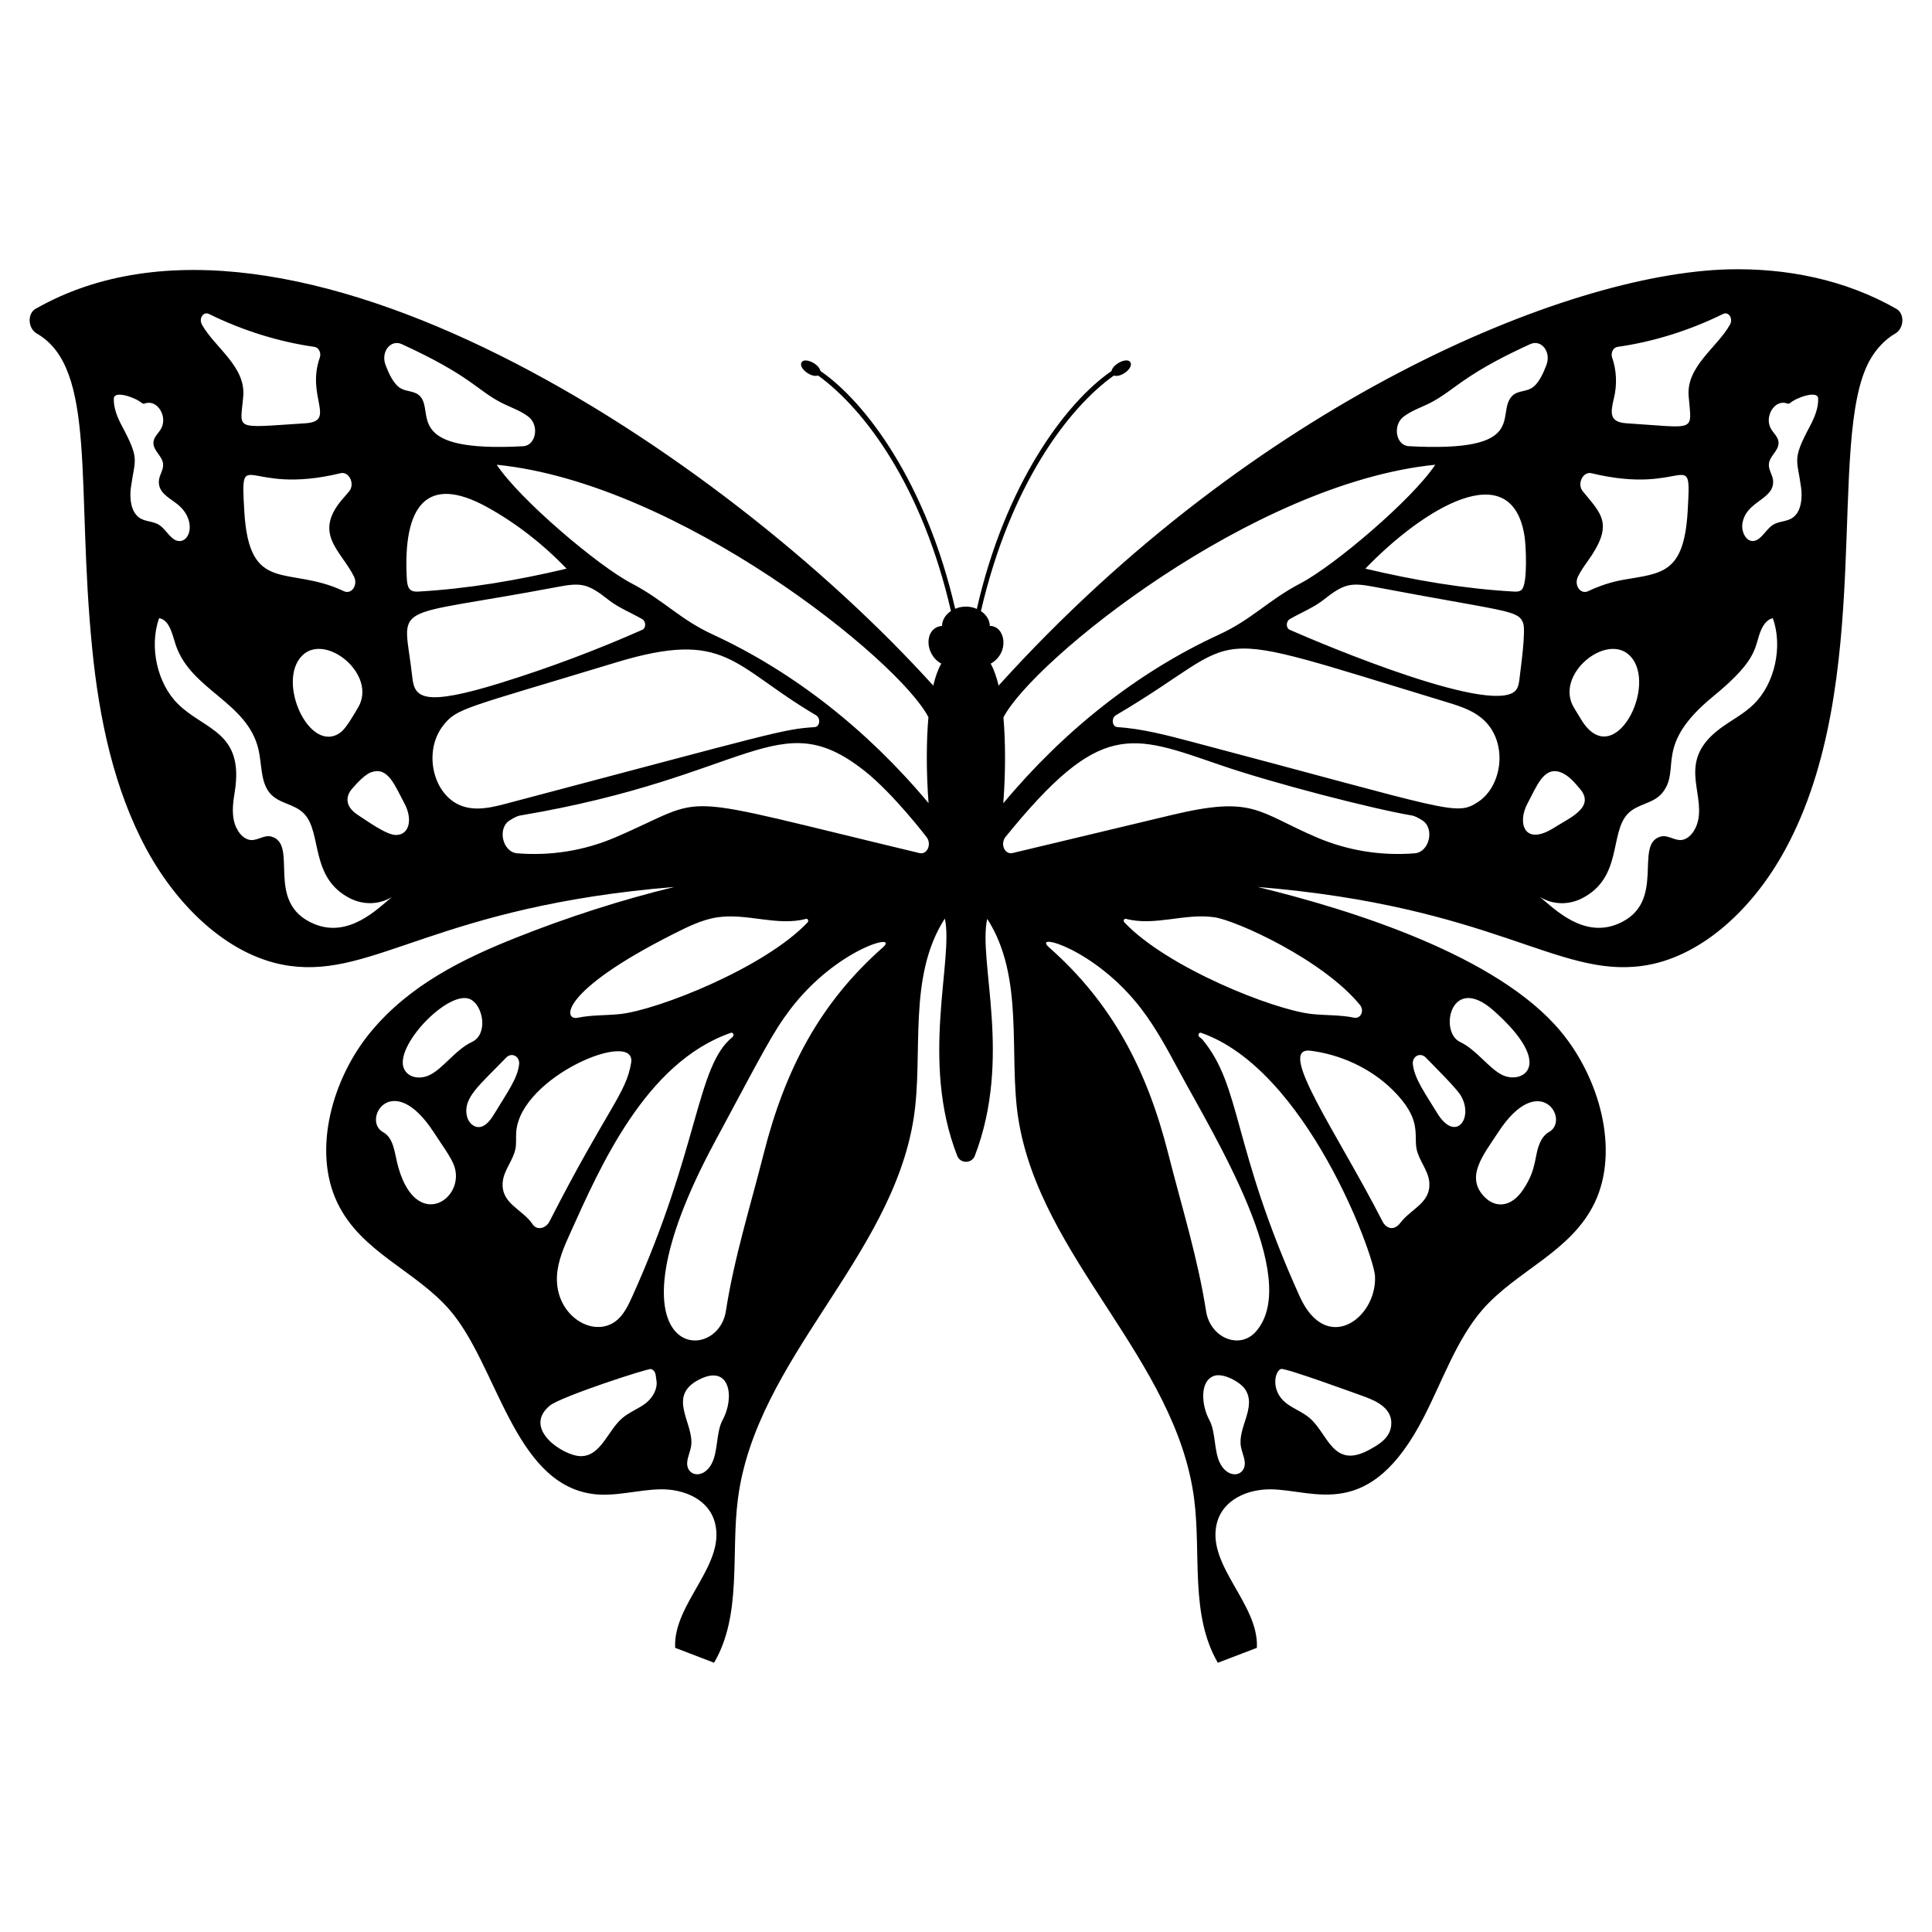 <?xml version="1.0" encoding="UTF-8"?>
<!-- Uploaded to: ICON Repo, www.svgrepo.com, Generator: ICON Repo Mixer Tools -->
<svg fill="#000000" width="800px" height="800px" version="1.1" viewBox="144 144 512 512" xmlns="http://www.w3.org/2000/svg">
 <path d="m646.56 225.85c-13.562-7.75-29.105-10.852-44.605-10.465-43.027 1.156-125.41 35.215-193.31 110.3-0.582-2.402-1.277-4.34-2.094-5.812 5.109-2.859 3.918-10-0.234-10-0.039-1.59-0.969-3.023-2.363-3.914 7.688-33.156 22.918-53.645 35.227-62.434 1.906 0.598 5.035-1.855 4.457-3.371-0.633-1.664-4.684 0.207-5.078 2.172-12.398 8.551-28.262 30.301-35.691 63.055-1.691-0.844-4.055-0.805-5.734-0.039-7.731-33.504-23.73-54.766-35.691-63.016-0.527-2.109-4.481-3.738-5.078-2.172-0.625 1.461 2.531 3.973 4.457 3.371 12.582 9.152 27.625 29.539 35.188 62.395-1.434 0.969-2.324 2.363-2.363 3.953-4.633 0.355-4.863 7.383-0.195 10-0.852 1.473-1.551 3.41-2.133 5.812-56.281-62.227-171.04-138.04-237.91-99.832-2.211 1.277-2.016 5.156 0.309 6.512 16.066 9.18 10.383 40.426 14.727 83.594 1.82 18.445 5.773 37.242 14.418 53.172 8.68 15.969 22.633 28.793 38.02 30.848 22.547 3.062 39.266-15.82 101.81-20.926-14.105 3.449-28.098 7.945-41.855 13.41-13.953 5.543-28.176 12.48-38.484 24.879-10.309 12.363-15.617 31.508-8.953 45.383 6.238 13.098 20.578 17.867 29.727 28.367 12.656 14.574 16.898 45.727 37.707 48.793 5.969 0.891 12.207-1.125 18.293-1.203 6.125-0.078 12.906 2.637 14.418 9.184 2.598 11.082-11.238 21.238-10.617 32.824 3.41 1.316 6.859 2.637 10.309 3.953 7.441-12.711 4.418-28.719 6.316-43.406 4.805-37.164 40.809-63.828 46.582-100.92 2.668-16.945-1.742-37.355 8.254-52.898 2.41 10.832-6.633 37.535 3.293 62.898 0.812 2.094 3.836 2.094 4.652 0 9.992-26.016 0.801-51.613 3.293-62.82 9.969 15.496 5.609 35.844 8.215 52.824 5.773 37.09 41.816 63.75 46.621 100.92 1.898 14.688-1.125 30.695 6.277 43.406 3.449-1.316 6.898-2.637 10.348-3.953 0.582-11.586-13.254-21.742-10.656-32.824 1.551-6.551 8.332-9.262 14.418-9.184 11.602 0.148 26.145 8.855 40.5-19.184 4.961-9.648 8.641-20.461 15.5-28.406 9.184-10.504 23.484-15.27 29.762-28.367 6.629-13.875 1.316-33.02-8.992-45.383-16.688-20.074-55.117-32.141-80.34-38.289 62.535 5.109 79.242 23.984 101.85 20.926 15.348-2.055 29.336-14.883 37.98-30.848 24.152-44.312 10.746-108.61 22.363-129.59 1.668-3.023 4.109-5.621 6.82-7.168 2.332-1.367 2.527-5.242 0.277-6.519zm-256.52 108.2c-0.535 6.188-0.613 14.234 0.039 22.789-16.238-19.453-35.887-34.84-57.008-44.605-9.031-4.148-12.906-9.031-21.781-13.68-8.875-4.652-29.57-22.207-35.652-31.391 48.281 4.84 106.53 51.699 114.4 66.887zm-95.891-39.348c-12.91 3.059-26.062 5.324-39.332 6.074-2.367 0.137-2.879-1.055-3.012-3.504-1.035-18.965 5.09-27.828 21.297-18.875 7.57 4.18 14.691 9.695 21.047 16.305zm-43.672-59.5c18.301 8.398 19.887 12.168 26.359 15.504 2.367 1.219 4.887 2.008 7.098 3.641 3.144 2.32 2.086 7.719-1.273 7.906-31.844 1.738-23.473-8.898-27.273-13.176-1.363-1.539-3.488-1.199-5.168-2.148-1.965-1.113-3.234-4.078-4.043-6.195-1.324-3.473 1.348-6.883 4.301-5.531zm-13.922 38.969c-0.492 0.602-0.945 1.141-1.32 1.555-8.641 9.566-0.996 13.977 2.559 21.031 1.156 2.293-0.633 4.883-2.695 3.902-14.645-6.984-25.043 1.234-26.355-21.133-1.062-18.137 0.156-3.973 25.504-10.121 2.246-0.551 3.883 2.832 2.309 4.766zm2.285 57.434c-1.039 1.703-3.027 5.309-4.531 6.449-8.164 6.184-17.227-13.465-10.18-20.363 6.227-6.094 20.031 5.207 14.711 13.914zm-39.461-104.4c8.867 4.391 18.621 7.41 27.953 8.719 1.125 0.16 1.855 1.594 1.426 2.809-3.684 10.449 4.504 16.914-3.867 17.445-19.418 1.234-17.164 1.984-16.422-7.234 0.637-7.859-7.617-12.91-10.957-18.926-0.891-1.621 0.379-3.547 1.867-2.812zm-18.664 53.844c-2.023-1.602-2.406-4.988-2.039-7.746 1.031-7.688 2.477-7.344-2.289-16.277-1.215-2.269-2.328-4.863-2.223-7.414 0.094-2.231 5.602-0.324 7.402 1.172 0.238 0.199 0.531 0.262 0.789 0.164 3.258-1.242 6.094 3.309 4.391 6.562-0.703 1.34-2.102 2.285-2.086 3.918 0.02 2.082 2.34 3.406 2.559 5.488 0.168 1.617-1.008 2.906-1.113 4.504-0.199 2.996 2.359 4.285 4.598 5.961 5.457 4.09 3.879 10.355 0.59 9.988-2.023-0.227-3.227-3.004-5.051-4.211-1.719-1.148-3.883-0.809-5.527-2.109zm46.57 107.82c-13.457-5.574-3.891-21.23-11.438-23.18-1.824-0.473-3.523 1.055-5.367 0.926-2.152-0.148-3.934-2.594-4.492-5.133-0.559-2.539-0.176-5.156 0.227-7.656 2.543-15.938-7.992-16.316-15.02-23.23-5.566-5.469-7.695-15.266-5.031-22.77 2.867 0.441 3.551 4.617 4.469 7.266 4.129 11.883 18.906 14.949 21.859 27.488 0.914 3.887 0.531 8.445 2.879 11.43 2.426 3.074 6.613 2.879 9.258 5.672 4.762 5.031 1.457 16.91 12.055 22.348 3.644 1.867 7.856 1.742 11.195-0.332-3.871 3.223-11.48 10.953-20.594 7.172zm21.637-23.586c-2.547 0-7.691-3.777-9.984-5.242-3.418-2.188-3.473-4.832-1.684-6.953 3.742-4.43 5.363-4.492 5.363-4.492 4.281-1.383 6.074 3.695 8.586 8.371 2.188 4.07 1.332 8.32-2.281 8.316zm4.352-41.73c-2.285-20.711-7.367-15.324 38.805-24.074 6.102-1.156 7.875-0.707 13.254 3.547 2.496 1.973 5.918 3.356 8.855 5.047 1.047 0.605 1.059 2.379 0.023 2.836-12.238 5.41-24.734 10.098-37.426 14.039-20.754 6.453-22.926 3.894-23.512-1.395zm11.051 33c-6.035-3.938-7.785-14.082-2.82-20.359 3.613-4.566 5.531-4.422 45.703-16.625 29.422-8.938 30.73 0.844 53.047 13.977 1.301 0.766 1.031 3.051-0.367 3.148-8.602 0.574-10.047 1.34-81.887 20.32-4.488 1.18-9.461 2.285-13.676-0.461zm58.016 35.023c3.82-1.93 7.719-3.883 11.812-4.484 7.844-1.152 15.836 2.441 23.441 0.418 0.496-0.133 0.801 0.535 0.426 0.934-11.441 12.09-39.816 23.23-49.66 24.289-3.711 0.398-7.594 0.211-11.23 0.977-3.981 0.836-4.894-6.945 25.211-22.133zm-53.688 17.246c3.406 1.668 4.785 9.266 0.422 11.305-4.371 2.047-7.699 7.129-11.309 8.809-2.375 1.109-5.438 0.793-6.637-1.578-2.992-5.918 11.832-21.32 17.523-18.535zm-19.383 43.398c-0.742-3.035-1.012-6.688-3.758-8.199-5.703-3.137 2.391-16.863 13.402-0.012 3.434 5.254 5.371 7.637 5.816 10.387 1.355 8.367-11.117 15.492-15.461-2.176zm22-9.566c-1.656 0.289-3.172-1.145-3.551-2.934-1.023-4.856 3.383-8.133 10.41-15.434 1.465-1.52 3.691-0.355 3.441 1.805-0.434 3.734-3.137 7.41-6.402 12.809-0.988 1.648-2.203 3.453-3.898 3.754zm5.965 14.504c0.309-3.078 2.793-5.688 3.371-8.754 0.277-1.484 0.086-2.961 0.199-4.453 1.137-14.734 31.91-27.391 30.457-18.316-1.312 8.199-6.297 12.035-21.625 42.035-1.012 1.98-3.383 2.426-4.465 0.801-2.715-4.082-8.523-5.453-7.938-11.312zm37.973 58.648c-1.977 1.559-4.402 2.375-6.316 4.023-3.875 3.332-5.652 10.137-11.035 10.066-4.516-0.062-15.516-7.199-8.188-13.363 2.832-2.383 26.145-9.98 26.863-9.723 1.375 0.484 1.199 1.754 1.414 2.922 0.43 2.277-0.98 4.684-2.738 6.074zm-3.633-28.262c-1.098 2.434-2.312 4.961-4.312 6.512-6.09 4.723-16.16-1.438-15.664-11.836 0.191-4.012 1.891-7.84 3.559-11.523 7.852-17.359 19.859-45.117 42.527-52.988 0.621-0.215 0.969 0.688 0.43 1.121-9.609 7.777-8.691 29.152-26.539 68.715zm23.941 32.738c-1.832 3.375-1.129 8.559-3.066 11.887-1.902 3.266-5.184 3.141-6.106 0.93-0.738-1.773 0.418-3.731 0.773-5.648 1.129-6.047-6.711-13.332 2.184-17.867 8.18-4.172 9.449 4.738 6.215 10.699zm42.43-125.19c-16.695 14.738-25.898 32.344-31.531 54.539-3.578 14.102-7.856 27.688-10.051 41.836-2.312 14.891-33.789 12.578-3.027-44.68 12.824-23.871 15.406-29.137 20.098-35.309 12.211-16.062 29.207-20.531 24.512-16.387zm9.73-25.016c-68.051-16.27-54.414-15.375-80.645-4.148-8.184 3.504-17.078 4.93-25.969 4.207-3.926-0.316-5.344-6.711-1.93-8.762 0.887-0.535 1.793-1.102 2.777-1.266 61.176-10.305 68.359-29.852 91.188-11.828 7.75 6.121 16.582 17.727 16.582 17.727 1.234 1.934-0.059 4.543-2.004 4.07zm183.55-131.34c-0.426-1.219 0.301-2.652 1.43-2.809 9.332-1.312 19.086-4.328 27.953-8.719 1.488-0.738 2.758 1.195 1.855 2.812-3.34 6.019-11.59 11.062-10.957 18.926 0.781 9.707 2.391 8.434-16.422 7.234-4.625-0.293-4.336-2.684-3.371-6.691 0.879-3.598 0.676-7.457-0.488-10.754zm-9.027 58.023c0.688-1.363 1.559-2.664 2.418-3.848 7.25-10.027 3.824-12.609-1.18-18.738-1.574-1.926 0.062-5.309 2.305-4.766 25.348 6.148 26.566-8.016 25.504 10.121-0.969 16.562-6.867 16.352-16.961 18.109-3.195 0.555-6.352 1.578-9.395 3.027-2.062 0.977-3.848-1.613-2.691-3.906zm13.66 20.934c7.824 7.66-4.144 31.211-12.801 17.039l-1.91-3.129c-5.348-8.746 8.5-19.992 14.711-13.91zm-59.863-63.297c0.023-0.016 0.043-0.031 0.066-0.051 2.211-1.633 4.727-2.418 7.098-3.641 2.906-1.496 5.578-3.637 8.32-5.559 5.746-4.023 11.859-7.113 18.039-9.945 2.953-1.355 5.625 2.055 4.301 5.523-0.805 2.125-2.082 5.09-4.043 6.195-1.68 0.949-3.801 0.609-5.168 2.148-4.246 4.781 4.793 14.93-27.273 13.176-3.422-0.18-4.348-5.59-1.34-7.848zm31.246 45.898c-0.59 0.531-1.363 0.52-2.074 0.477-13.27-0.746-26.422-3.012-39.332-6.074 15.344-15.949 38.898-30.406 42.207-8.422 0.34 2.231 0.871 12.516-0.801 14.02zm-137.32 33.836c7.684-14.965 65.828-62.098 114.44-66.969-6.086 9.184-26.781 26.742-35.652 31.391-8.875 4.652-12.75 9.535-21.781 13.68-21.199 9.766-40.809 25.152-57.047 44.645 0.656-8.594 0.57-16.594 0.039-22.746zm62.949 193.32c0.355 1.914 1.516 3.871 0.773 5.648-0.918 2.211-4.195 2.336-6.106-0.93-1.941-3.328-1.23-8.512-3.066-11.887-2.07-3.809-2.641-10.344 1.316-11.676 2.402-0.809 6.906 1.621 8.199 3.594 3.121 4.731-2.074 10.109-1.117 15.25zm3.977-30.59c-4.305 4.926-12.117 1.727-13.227-5.398-2.199-14.148-6.477-27.734-10.051-41.836-5.602-22.094-14.836-39.801-31.531-54.539-4.828-4.262 12.32 0.348 24.508 16.387 3.84 5.051 6.902 10.742 9.945 16.406 9.125 16.973 32.719 54.859 20.355 68.98zm-14.25-77.445c-0.027-0.035-0.707-0.574-0.723-0.586-0.535-0.434-0.188-1.332 0.43-1.121 27.875 9.672 45.82 58.812 46.09 64.508 0.527 11.062-12.875 21.074-19.977 5.324-18.078-40.066-15.312-55.539-25.82-68.125zm44.094 108.89c-9.469 5.039-10.742-4.316-15.586-8.484-1.914-1.648-4.34-2.461-6.316-4.023-4.082-3.219-3.019-8.406-1.324-9.004 1.082-0.379 20.727 6.832 21.816 7.215 3.875 1.367 7.832 3.418 7.402 7.742-0.328 3.285-3.137 5.039-5.992 6.555zm47.789-84.293c-0.871 0.48-1.621 1.312-2.106 2.269-1.973 3.875-0.77 7.07-4.719 12.977-3.211 4.805-7.352 4.879-10.219 1.969-5.258-5.332-0.316-11.16 3.648-17.227 10.898-16.688 19.152-3.148 13.395 0.012zm-14.602-32.145c16.434 14.629 7.516 19.473 2.348 17.062-3.609-1.684-6.938-6.762-11.309-8.809-5.633-2.637-2.453-18.422 8.961-8.254zm-18.016 12.414c1.648 1.711 8.051 8.023 9.246 10.031 3.562 5.961-1.355 12.742-6.289 4.59-2.906-4.809-5.949-8.938-6.398-12.809-0.254-2.168 1.977-3.336 3.441-1.812zm-2.473 24.117c0.574 3.066 3.062 5.676 3.371 8.754 0.562 5.613-4.68 7.031-7.648 10.906-1.75 2.289-3.793 1.48-4.75-0.398-11.953-23.395-28.379-46.367-19.051-45.203 7.629 0.949 15.754 4.449 21.758 10.391 7.816 7.742 5.59 11.676 6.32 15.551zm-14.969-38.051c1.215 1.48 0.168 3.715-1.566 3.352-3.641-0.766-7.519-0.578-11.23-0.977-10.094-1.086-38.309-12.289-49.66-24.289-0.375-0.398-0.074-1.066 0.426-0.934 7.613 2.027 15.598-1.57 23.441-0.418 5.793 0.852 28.75 11.215 38.59 23.266zm14.512-40.215c-8.891 0.723-17.785-0.707-25.969-4.207-15.852-6.785-16.641-11.156-38.449-5.941-14.062 3.363-28.129 6.727-42.195 10.086-1.883 0.449-3.289-2.09-1.973-4.117 25.309-31.254 33.266-27.383 57.105-19.188 14.012 4.816 40.355 11.602 50.633 13.332 0.984 0.168 1.891 0.734 2.777 1.266 3.414 2.059 1.996 8.453-1.93 8.77zm16.738-13.586c-5.879 3.832-6.941 2.234-76.133-16.043-6.391-1.688-12.859-3.383-19.43-3.82-1.402-0.094-1.672-2.379-0.367-3.148 36.605-21.539 19.355-24.211 87.82-3.41 3.977 1.211 8.145 2.551 10.93 6.062 4.957 6.266 3.223 16.414-2.82 20.359zm10.375-30.117c-4.273 8.316-52.02-11.887-60.258-15.527-1.039-0.457-1.023-2.234 0.023-2.836 2.938-1.695 6.359-3.078 8.855-5.047 5.348-4.227 7.117-4.707 13.254-3.547 35.348 6.699 38.27 6.121 39.691 9.535 0.84 2.016-0.633 12.215-0.891 14.535-0.113 0.992-0.23 2.019-0.676 2.887zm2.738 30.535c2.481-4.617 4.285-9.762 8.586-8.371 2.184 0.703 3.879 2.731 5.363 4.492 4.102 4.852-2.852 7.699-6.734 10.184-8.164 5.223-9.922-1.27-7.215-6.305zm60.016-26.371c-2.672 2.625-5.894 4.211-8.824 6.379-11.637 8.594-4.242 16.633-5.977 24.508-0.559 2.543-2.34 4.984-4.492 5.133-1.844 0.129-3.543-1.398-5.367-0.926-7.414 1.914 1.859 17.672-11.438 23.18-9.113 3.773-16.723-3.949-20.598-7.16 3.34 2.074 7.559 2.203 11.195 0.332 10.699-5.492 7.227-17.25 12.055-22.348 2.648-2.793 6.832-2.602 9.258-5.672 5.016-6.363-2.578-12.402 13.441-25.504 12.598-10.309 10.652-13.219 12.773-17.816 0.645-1.391 1.715-2.664 3-2.859 2.668 7.488 0.539 17.285-5.027 22.754zm14.809-73.57c-4.769 8.934-3.316 8.613-2.289 16.277 0.367 2.758-0.016 6.144-2.039 7.746-1.645 1.301-3.809 0.961-5.527 2.109-1.816 1.211-3.027 3.992-5.051 4.211-1.906 0.211-3.281-2.32-2.949-4.606 0.887-6.043 8.469-6.277 8.137-11.348-0.105-1.602-1.281-2.891-1.113-4.504 0.219-2.082 2.539-3.406 2.559-5.488 0.016-1.633-1.383-2.578-2.086-3.918-1.703-3.254 1.133-7.805 4.391-6.562 0.258 0.102 0.555 0.035 0.789-0.164 1.797-1.496 7.309-3.402 7.402-1.172 0.102 2.551-1.016 5.148-2.223 7.418z"/>
</svg>